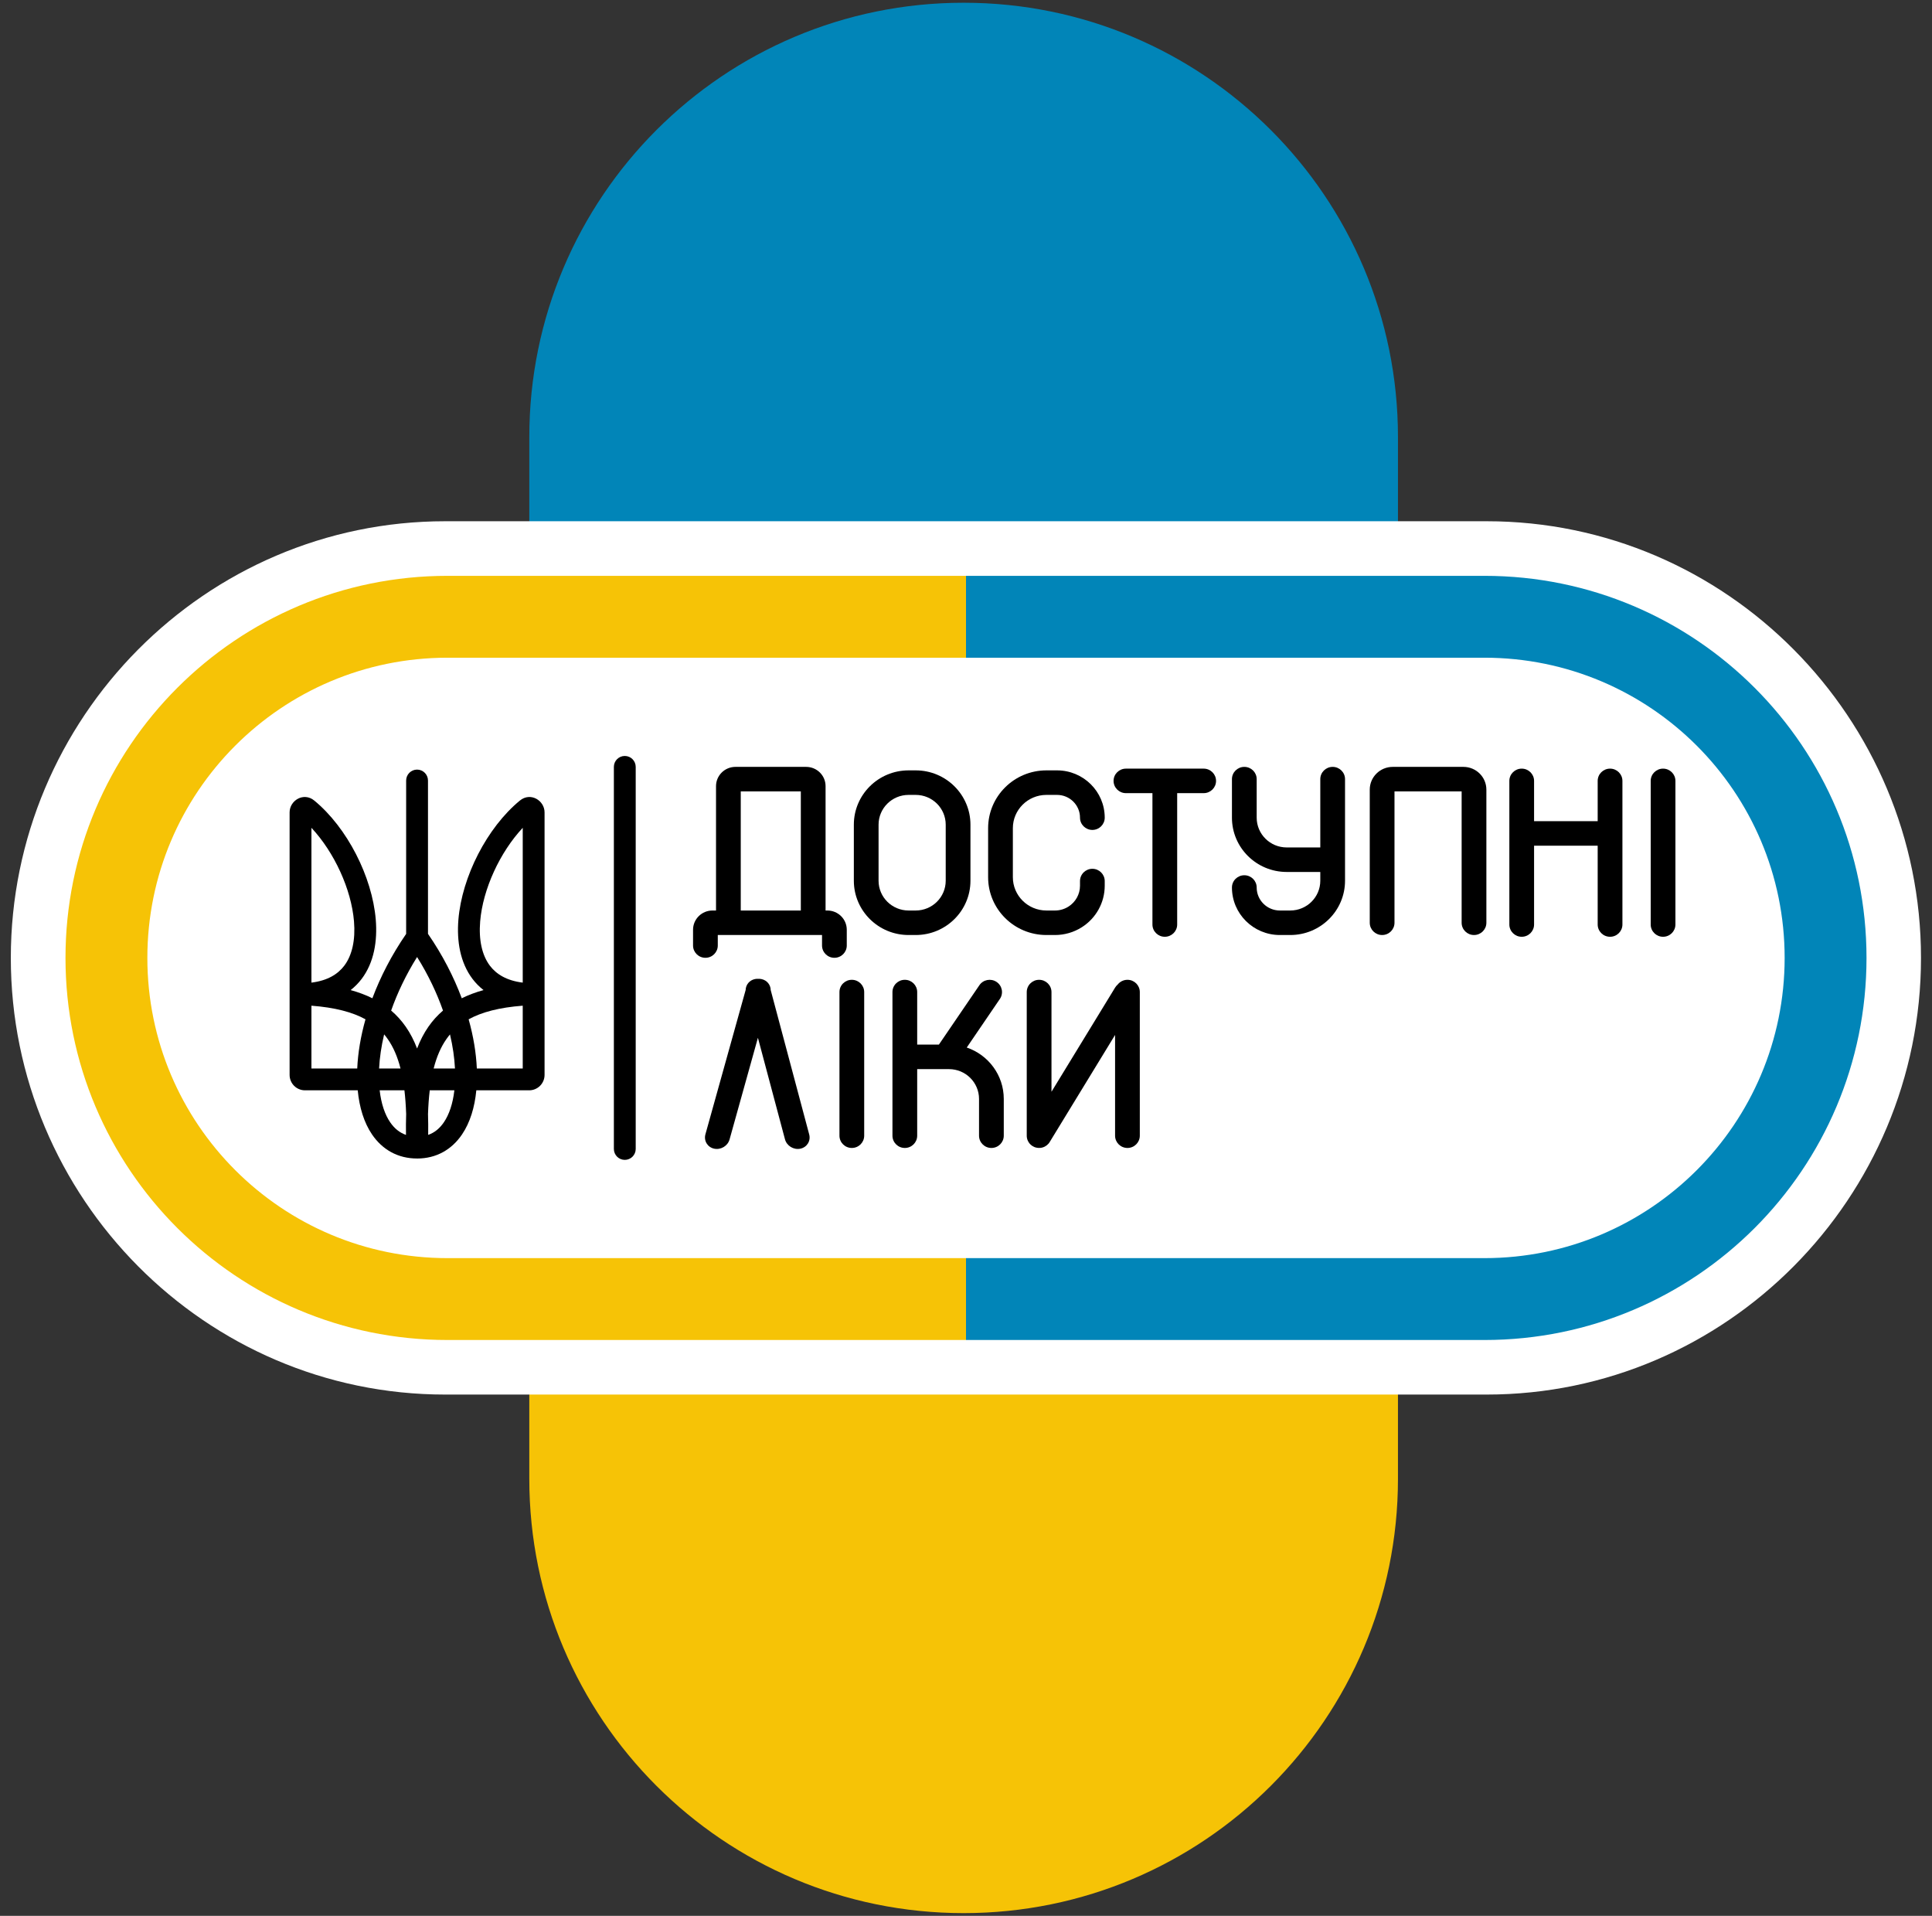 <svg width="118" height="117" viewBox="0 0 118 117" fill="none" xmlns="http://www.w3.org/2000/svg">
<rect x="0" y="0" width="118" height="117" fill="#333333" stroke="none"/>
<g id="Group 1108">
<g id="Group 1107">
<path id="Subtract" d="M32.328 58.5L32.328 90.306C32.328 104.957 44.205 116.833 58.856 116.833C73.506 116.833 85.383 104.957 85.383 90.306L85.383 58.5L32.328 58.5Z" fill="#F6C306"/>
<path id="Subtract_2" d="M85.383 58.5L85.383 26.694C85.383 12.043 73.506 0.167 58.855 0.167C44.205 0.167 32.328 12.043 32.328 26.694L32.328 58.5L85.383 58.5Z" fill="#0185B8"/>
</g>
<g id="Group 1106">
<path id="Rectangle 680" d="M90.801 31.832C105.451 31.832 117.328 43.848 117.328 58.499C117.328 73.149 105.451 85.165 90.801 85.165L27.189 85.165C12.538 85.165 0.661 73.149 0.661 58.499C0.661 43.848 12.538 31.832 27.189 31.832L90.801 31.832Z" fill="white"/>
<g id="Union">
<path d="M38.16 46.166C38.528 46.166 38.827 46.465 38.827 46.833L38.827 70.166C38.827 70.534 38.528 70.833 38.16 70.833C37.792 70.833 37.493 70.534 37.493 70.166V46.833C37.493 46.465 37.792 46.166 38.16 46.166Z" fill="black"/>
<path fill-rule="evenodd" clip-rule="evenodd" d="M43.732 55.604V48.01C43.732 47.362 44.262 46.833 44.919 46.833H49.236C49.892 46.833 50.423 47.359 50.423 48.009V55.604H50.531C51.187 55.604 51.718 56.13 51.718 56.78V57.743C51.718 58.156 51.38 58.492 50.962 58.492C50.545 58.492 50.207 58.156 50.207 57.743V57.101H43.84V57.743C43.84 58.156 43.502 58.492 43.085 58.492C42.668 58.492 42.329 58.156 42.329 57.743V56.78C42.329 56.13 42.861 55.604 43.517 55.604H43.732ZM45.243 55.604V48.33H48.912V55.604H45.243Z" fill="black"/>
<path d="M68.768 46.94C68.351 46.94 68.013 47.275 68.013 47.688C68.013 48.102 68.351 48.437 68.768 48.437H70.387V56.459C70.387 56.873 70.725 57.208 71.142 57.208C71.56 57.208 71.898 56.873 71.898 56.459V48.437H73.516C73.934 48.437 74.272 48.102 74.272 47.688C74.272 47.275 73.934 46.94 73.516 46.94H68.768Z" fill="black"/>
<path d="M93.696 47.688C93.696 47.275 93.358 46.94 92.941 46.94C92.524 46.94 92.186 47.275 92.186 47.688V56.459C92.186 56.873 92.524 57.208 92.941 57.208C93.358 57.208 93.696 56.873 93.696 56.459V51.646H97.581V56.459C97.581 56.873 97.919 57.208 98.337 57.208C98.754 57.208 99.092 56.873 99.092 56.459V47.688C99.092 47.275 98.754 46.94 98.337 46.94C97.919 46.94 97.581 47.275 97.581 47.688V50.148H93.696V47.688Z" fill="black"/>
<path d="M101.574 46.94C101.991 46.94 102.329 47.275 102.329 47.688V56.459C102.329 56.873 101.991 57.208 101.574 57.208C101.157 57.208 100.819 56.873 100.819 56.459V47.688C100.819 47.275 101.157 46.94 101.574 46.94Z" fill="black"/>
<path d="M52.026 59.836C52.444 59.836 52.782 60.171 52.782 60.585V69.356C52.782 69.769 52.444 70.105 52.026 70.105C51.609 70.105 51.271 69.769 51.271 69.356V60.585C51.271 60.171 51.609 59.836 52.026 59.836Z" fill="black"/>
<path d="M55.264 59.836C55.681 59.836 56.019 60.171 56.019 60.585V63.794H57.344L59.818 60.166C60.051 59.823 60.521 59.733 60.866 59.965C61.212 60.196 61.303 60.661 61.069 61.004L59.046 63.972C60.361 64.419 61.307 65.655 61.307 67.11V69.356C61.307 69.769 60.969 70.105 60.551 70.105C60.134 70.105 59.796 69.769 59.796 69.356V67.11C59.796 66.106 58.975 65.291 57.962 65.291H56.019V69.356C56.019 69.769 55.681 70.105 55.264 70.105C54.846 70.105 54.508 69.769 54.508 69.356V60.585C54.508 60.171 54.846 59.836 55.264 59.836Z" fill="black"/>
<path d="M63.465 59.836C63.882 59.836 64.221 60.171 64.221 60.585V66.673L68.107 60.311C68.149 60.241 68.201 60.181 68.26 60.13C68.399 59.952 68.616 59.836 68.861 59.836C69.278 59.836 69.616 60.171 69.616 60.585V69.356C69.616 69.769 69.278 70.105 68.861 70.105C68.444 70.105 68.105 69.769 68.105 69.356V63.204L64.121 69.727C64.097 69.769 64.069 69.809 64.037 69.845C63.912 69.989 63.731 70.085 63.529 70.102C63.443 70.109 63.356 70.102 63.272 70.08C63.237 70.071 63.203 70.059 63.171 70.046C63.13 70.028 63.09 70.007 63.053 69.983C62.924 69.9 62.829 69.784 62.772 69.654C62.751 69.606 62.735 69.555 62.724 69.503C62.713 69.448 62.708 69.392 62.71 69.336V60.585C62.71 60.171 63.048 59.836 63.465 59.836Z" fill="black"/>
<path d="M43.085 69.27L45.542 60.458C45.549 60.137 45.775 59.858 46.113 59.79C46.178 59.777 46.243 59.773 46.307 59.776C46.373 59.773 46.441 59.778 46.509 59.792C46.845 59.863 47.067 60.143 47.072 60.463L49.423 69.279C49.53 69.679 49.285 70.069 48.876 70.151C48.468 70.232 48.05 69.974 47.943 69.574L46.291 63.377L44.56 69.582C44.449 69.981 44.029 70.235 43.621 70.149C43.214 70.063 42.974 69.67 43.085 69.27Z" fill="black"/>
<path fill-rule="evenodd" clip-rule="evenodd" d="M55.495 47.046C53.647 47.046 52.15 48.531 52.15 50.362V53.785C52.15 55.617 53.647 57.101 55.495 57.101H55.927C57.774 57.101 59.272 55.617 59.272 53.785V50.362C59.272 48.531 57.774 47.046 55.927 47.046H55.495ZM53.66 50.362C53.66 49.358 54.482 48.544 55.495 48.544H55.927C56.94 48.544 57.761 49.358 57.761 50.362V53.785C57.761 54.789 56.94 55.604 55.927 55.604H55.495C54.482 55.604 53.66 54.789 53.66 53.785V50.362Z" fill="black"/>
<path d="M63.912 47.046C61.945 47.046 60.351 48.627 60.351 50.576V53.571C60.351 55.521 61.945 57.101 63.912 57.101H64.436C65.013 57.101 65.577 56.938 66.064 56.632C66.942 56.08 67.473 55.121 67.473 54.09V53.806C67.473 53.392 67.135 53.057 66.718 53.057C66.301 53.057 65.963 53.392 65.963 53.806V54.09C65.963 54.608 65.695 55.09 65.254 55.368C65.01 55.522 64.726 55.604 64.436 55.604H63.912C62.78 55.604 61.862 54.694 61.862 53.571V50.576C61.862 49.454 62.78 48.544 63.912 48.544H64.56C65.334 48.544 65.963 49.166 65.963 49.934C65.963 50.348 66.301 50.683 66.718 50.683C67.135 50.683 67.473 50.348 67.473 49.934C67.473 48.34 66.169 47.046 64.56 47.046H63.912Z" fill="black"/>
<path d="M76.754 47.581C76.754 47.168 76.416 46.833 75.999 46.833C75.581 46.833 75.243 47.168 75.243 47.581V49.934C75.243 51.766 76.741 53.25 78.588 53.25H80.639V53.785C80.639 54.789 79.817 55.604 78.804 55.604H78.17C77.388 55.604 76.754 54.975 76.754 54.2C76.754 53.786 76.416 53.451 75.999 53.451C75.581 53.451 75.243 53.786 75.243 54.2C75.243 55.802 76.554 57.101 78.17 57.101H78.804C80.652 57.101 82.15 55.617 82.15 53.785V47.581C82.15 47.168 81.811 46.833 81.394 46.833C80.977 46.833 80.639 47.168 80.639 47.581V51.753H78.588C77.575 51.753 76.754 50.939 76.754 49.934V47.581Z" fill="black"/>
<path d="M85.063 46.833C84.288 46.833 83.66 47.455 83.66 48.223V56.352C83.66 56.766 83.999 57.101 84.416 57.101C84.833 57.101 85.171 56.766 85.171 56.352V48.33H89.272V56.352C89.272 56.766 89.61 57.101 90.027 57.101C90.445 57.101 90.783 56.766 90.783 56.352V48.223C90.783 47.455 90.155 46.833 89.38 46.833H85.063Z" fill="black"/>
<path fill-rule="evenodd" clip-rule="evenodd" d="M26.14 47.666C26.14 47.298 25.841 46.999 25.473 46.999C25.105 46.999 24.806 47.298 24.806 47.666V57.033C23.92 58.319 23.234 59.654 22.744 60.963C22.34 60.762 21.897 60.597 21.416 60.464C21.67 60.266 21.894 60.037 22.089 59.781C22.844 58.783 23.059 57.471 22.95 56.156C22.732 53.541 21.206 50.545 19.195 48.889C18.547 48.356 17.688 48.883 17.688 49.612V65.644C17.688 66.164 18.108 66.585 18.628 66.585H21.849C21.948 67.626 22.232 68.564 22.73 69.291C23.351 70.198 24.287 70.749 25.473 70.749L25.476 70.75C26.663 70.75 27.599 70.193 28.218 69.281C28.71 68.555 28.993 67.622 29.092 66.585H32.32C32.839 66.585 33.26 66.164 33.26 65.644V49.612C33.26 48.883 32.401 48.356 31.753 48.889C29.742 50.545 28.216 53.541 27.998 56.156C27.889 57.471 28.104 58.783 28.859 59.781C29.054 60.037 29.278 60.266 29.532 60.464C29.05 60.597 28.608 60.763 28.203 60.964C27.713 59.653 27.028 58.316 26.14 57.029V47.666ZM27.114 68.532C26.859 68.908 26.542 69.171 26.152 69.307C26.158 68.868 26.154 68.444 26.141 68.034C26.159 67.514 26.194 67.031 26.247 66.585H27.751C27.658 67.404 27.432 68.063 27.114 68.532ZM31.927 65.251H29.123C29.082 64.311 28.917 63.297 28.623 62.249C29.425 61.807 30.493 61.527 31.927 61.417V65.251ZM27.788 65.251C27.756 64.6 27.656 63.901 27.484 63.171C27.406 63.264 27.332 63.361 27.262 63.461C26.923 63.947 26.668 64.538 26.486 65.251H27.788ZM25.474 58.444C26.156 59.533 26.68 60.642 27.057 61.715C26.722 62.001 26.426 62.328 26.168 62.698C25.888 63.1 25.659 63.545 25.474 64.032C25.289 63.545 25.06 63.1 24.78 62.698C24.521 62.327 24.225 62 23.89 61.714C24.268 60.641 24.793 59.533 25.474 58.444ZM22.323 62.248C21.521 61.807 20.453 61.527 19.021 61.417V65.251H21.819C21.86 64.311 22.027 63.296 22.323 62.248ZM23.154 65.251C23.186 64.6 23.288 63.899 23.461 63.168C23.541 63.262 23.616 63.359 23.686 63.461C24.025 63.947 24.28 64.538 24.462 65.251H23.154ZM23.189 66.585C23.282 67.408 23.51 68.069 23.831 68.538C24.086 68.911 24.404 69.172 24.796 69.308C24.79 68.869 24.793 68.444 24.807 68.034C24.789 67.514 24.754 67.031 24.701 66.585H23.189ZM19.021 60.008V50.554C20.415 52.045 21.458 54.301 21.621 56.266C21.715 57.394 21.512 58.333 21.026 58.976C20.639 59.486 20.015 59.886 19.021 60.008ZM31.927 60.008V50.554C30.533 52.045 29.49 54.301 29.327 56.266C29.233 57.394 29.436 58.333 29.922 58.976C30.309 59.486 30.933 59.886 31.927 60.008Z" fill="black"/>
</g>
<path id="Subtract_3" fill-rule="evenodd" clip-rule="evenodd" d="M59 35.166L90.667 35.166C103.553 35.166 114 45.613 114 58.499C114 71.386 103.553 81.833 90.667 81.833H59V76.833H90.667C100.792 76.833 109 68.625 109 58.499C109 48.374 100.792 40.166 90.667 40.166L59 40.166V35.166Z" fill="#0185B8"/>
<path id="Subtract_4" fill-rule="evenodd" clip-rule="evenodd" d="M59 35.166L27.333 35.166C14.447 35.166 4 45.613 4 58.499C4 71.386 14.447 81.833 27.333 81.833L59 81.833V76.833L27.333 76.833C17.208 76.833 9 68.625 9 58.499C9 48.374 17.208 40.166 27.333 40.166L59 40.166V35.166Z" fill="#F6C306"/>
</g>
</g>
</svg>
